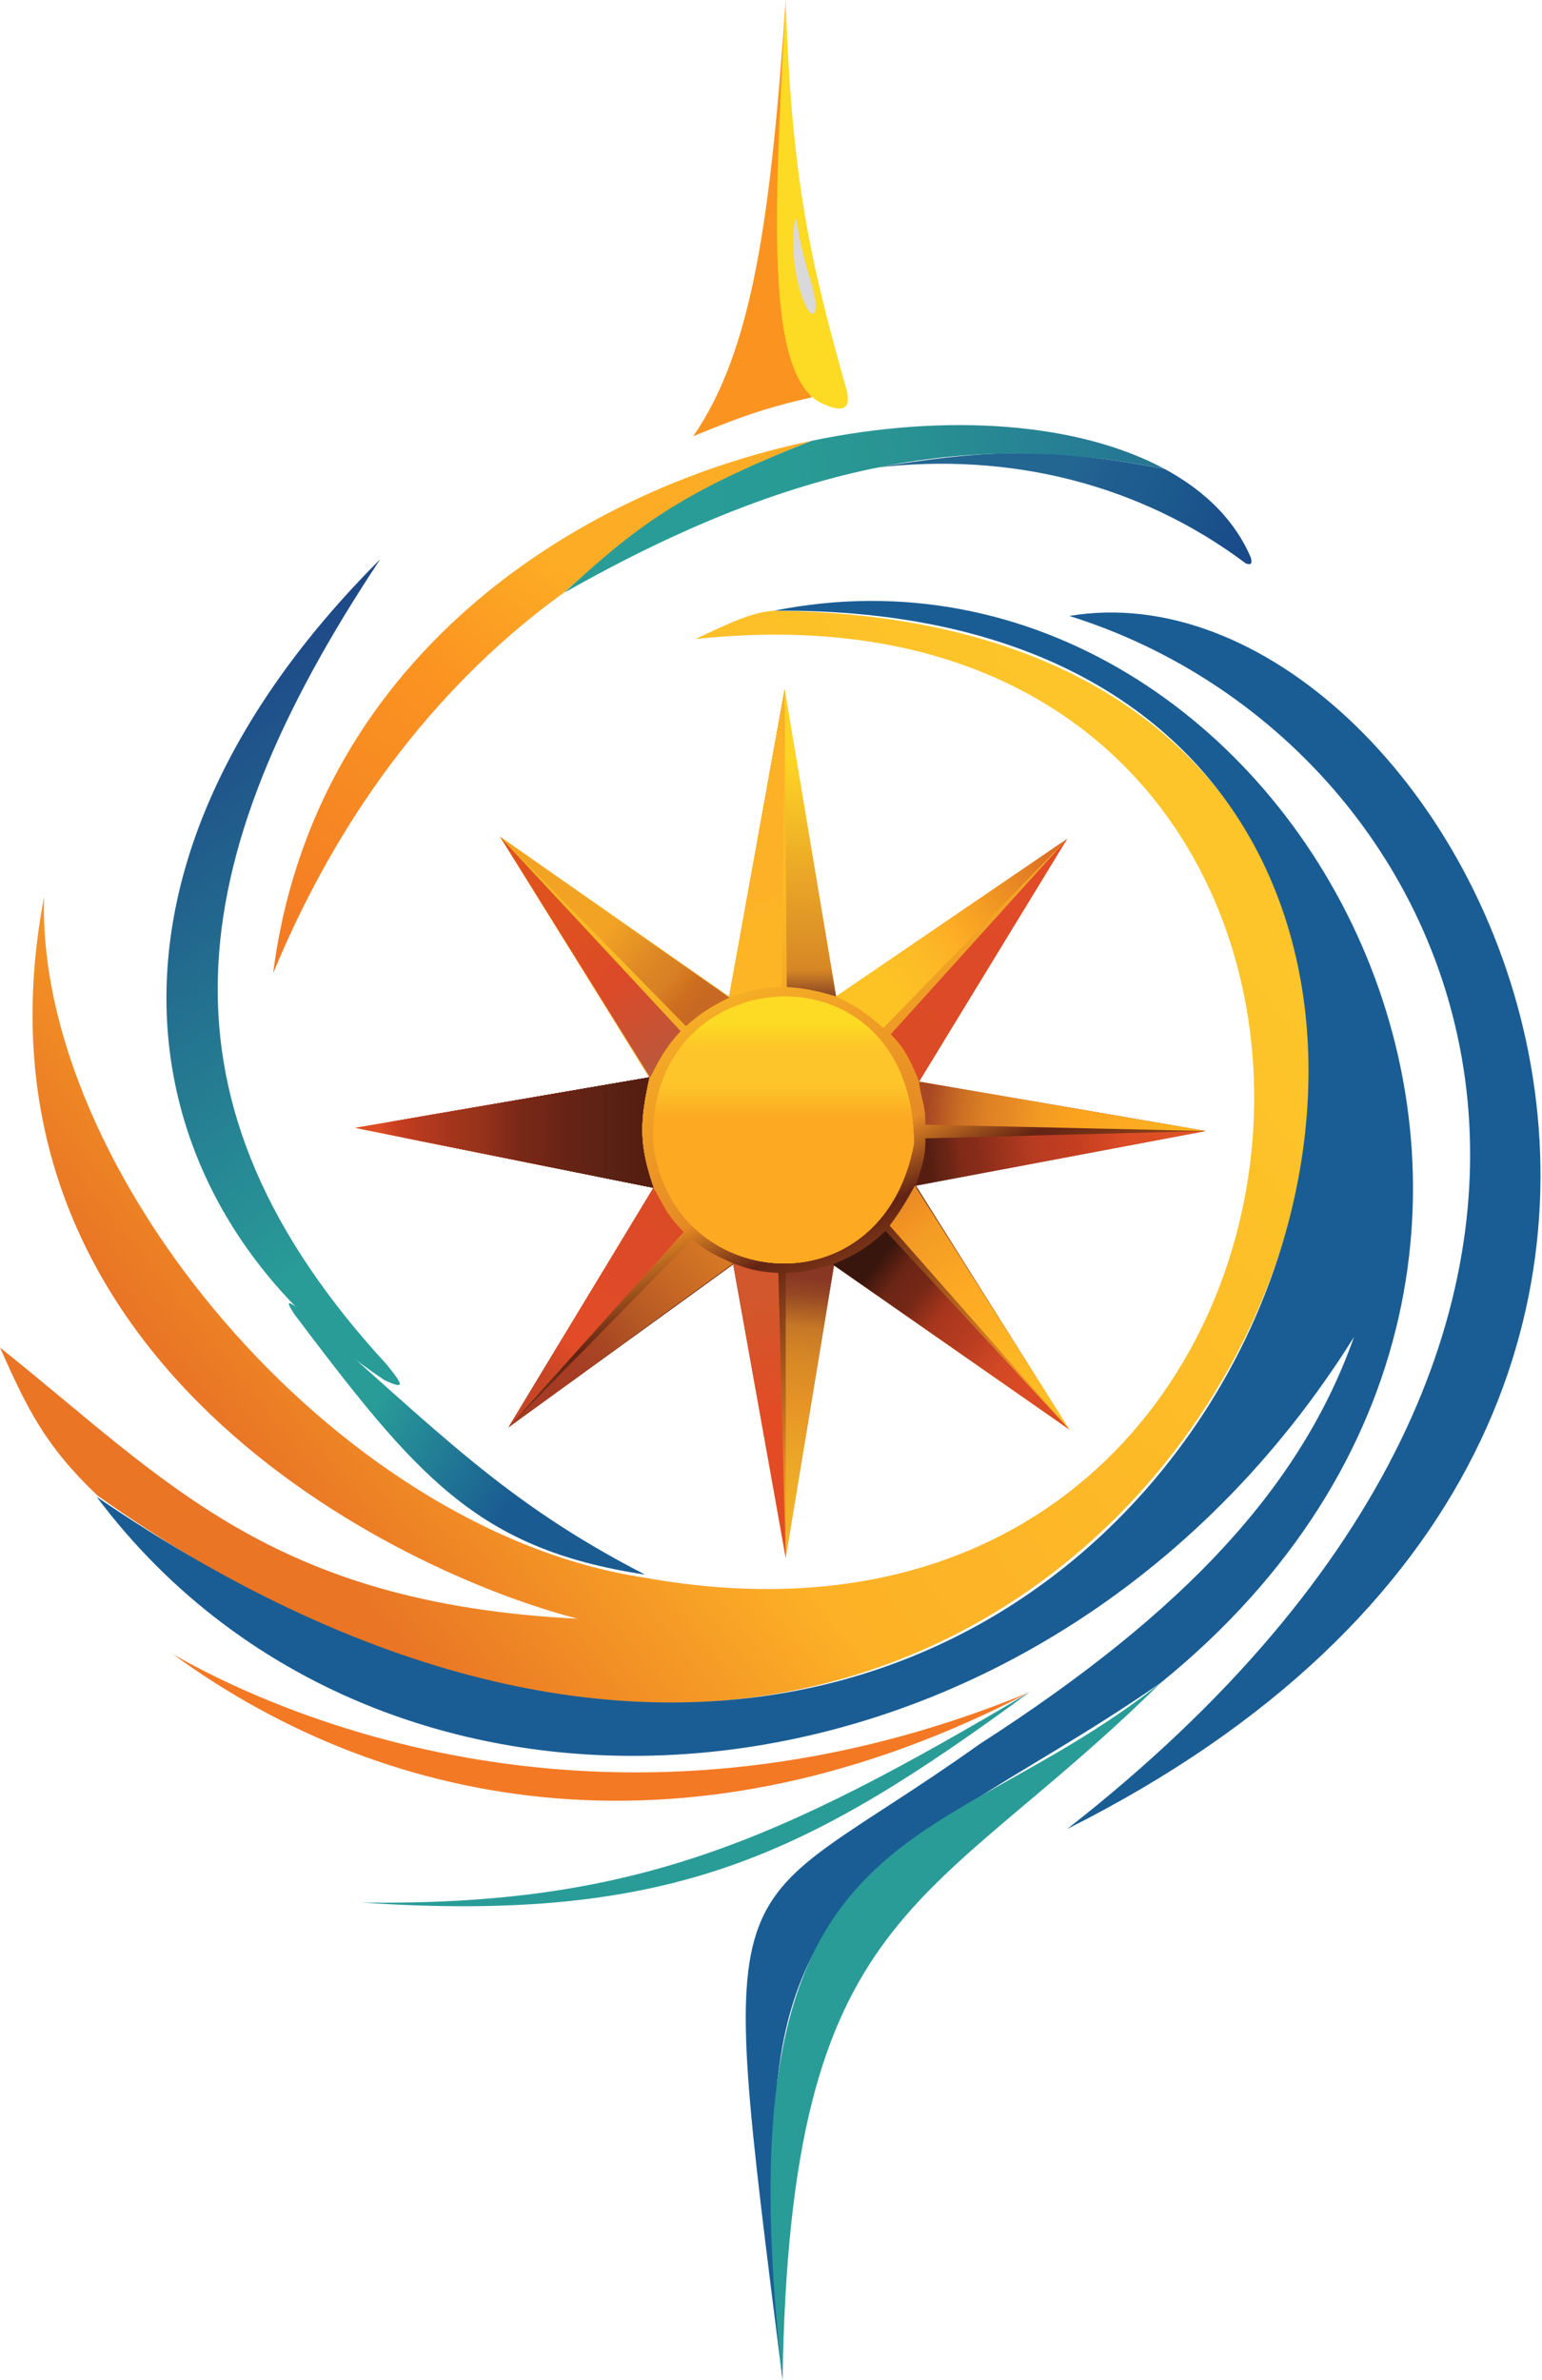 <svg width="734" height="1132" viewBox="0 0 734 1132" fill="none" xmlns="http://www.w3.org/2000/svg">
<path d="M368.5 290.5C358.183 291.212 348.44 295.783 331 304C705.87 263.745 672.359 815.829 307 750.5C158.552 728.121 16.82 555.726 21 426.5C-21.125 647.264 189.543 748.081 275 770C128.439 762.643 78.781 703.77 0 641C13.019 670.217 21.483 687.699 46.5 711.5C568.686 1080.59 866.546 295.516 368.5 290.5Z" fill="url(#paint0_linear_41_5)"/>
<path d="M490 805C302.035 882.34 147.5 824 82.5 787C185.575 862.056 329.905 888.455 490 805Z" fill="#F37924"/>
<path d="M490 805C384.632 882.153 320.436 915.041 172 905C301.586 906.753 370.05 876.081 490 805Z" fill="#299C98"/>
<path d="M373.999 0C373.691 78.705 359.807 151.026 386.5 189C362.812 194.317 350.196 199.216 329.999 207.5C358.004 166.878 366.805 104.834 373.999 0Z" fill="#FB9321"/>
<path d="M403 185.5C405.442 195.711 400.207 196.445 389.5 191C364.913 175.495 368.166 104.812 373.999 0C376.739 84.243 385.406 123.613 403 185.5Z" fill="#FDDA23"/>
<path d="M388 148C389.964 140.749 381.963 125.771 379.5 106.499C379.017 103.253 378.672 103.144 378 107C375.376 132.375 386.036 155.251 388 148Z" fill="#D9D9D9"/>
<path d="M268 282.202C212.321 322.396 163.191 382.557 130 463C148.835 315.731 271.189 233.593 386.5 209.654C317.422 236.787 297.73 256.602 268 282.202Z" fill="url(#paint1_linear_41_5)"/>
<path d="M593 268C543.02 230.536 481.084 214.809 416.5 222.5C467.496 214.192 497.583 212.105 554.5 223.144C573.675 233.512 588.022 247.673 595.499 265.5C595.971 268.064 595.695 268.911 593 268Z" fill="url(#paint2_linear_41_5)"/>
<path d="M554.5 223.144C513.766 201.119 451.243 196.213 386.5 209.654C322.726 234.601 302.42 251.033 268.5 282C384.89 215.965 469.332 205.901 554.5 223.144Z" fill="url(#paint3_linear_41_5)"/>
<path d="M183 656.5C63.416 577.083 27.817 419.103 181 266C85.17 410.199 69.692 524.773 184 649C190.72 657.357 194.309 661.906 183 656.5Z" fill="url(#paint4_linear_41_5)"/>
<path d="M307 749C226.681 736.901 198.035 701.782 140 625C136.13 618.974 136.679 618.534 142 622.5C209.181 681.37 239.752 714.357 307 749Z" fill="url(#paint5_linear_41_5)"/>
<path d="M508 870C905.897 670.541 692.213 262.22 509 293C702.051 353.26 818.594 627.574 508 870Z" fill="#1A5D94"/>
<path d="M46 712C586.03 1081.16 855.058 286.43 368.5 290.5C614.317 241.263 807.13 593.929 552.5 800.5C480.722 850.105 433.405 864.332 391 922.5C358.19 977.019 369.784 1046.8 372.5 1132C339.839 873.349 343.362 917.185 466.5 829.5C564.679 766.389 619.551 706.477 644.5 636C496.569 872.493 186.428 899.255 46 712Z" fill="#1A5D94"/>
<path d="M372.5 1132C376.075 905.54 441.168 910.318 552.501 800.5C443.15 887.005 341.278 858.293 372.5 1132Z" fill="#299C98"/>
<path d="M437.5 514.5L508 399L398 474L373.5 328L347 474L238 398L309 512.5L169 536.5L311 565L242 679L349 601.5L374 741L397 602L509 680L436 564L574 538L437.5 514.5Z" fill="url(#paint6_linear_41_5)"/>
<path d="M373.5 328L374.5 469.5C378.931 469.808 386.245 470.35 398 474L373.5 328Z" fill="url(#paint7_linear_41_5)"/>
<path d="M373.5 328L372 469.5C362.203 470.271 358.007 470.654 347 474.5L373.5 328Z" fill="url(#paint8_linear_41_5)"/>
<path d="M373.5 328L372 469.5C362.203 470.271 358.007 470.654 347 474.5L373.5 328Z" fill="url(#paint9_linear_41_5)"/>
<path d="M373.5 328L372 469.5C362.203 470.271 358.007 470.654 347 474.5L373.5 328Z" fill="url(#paint10_linear_41_5)"/>
<path d="M373.5 328L372 469.5C362.203 470.271 358.007 470.654 347 474.5L373.5 328Z" fill="url(#paint11_linear_41_5)"/>
<path d="M326.5 488L238 398L347 474.5C338.573 478.756 333.75 481.572 326.5 488Z" fill="url(#paint12_linear_41_5)"/>
<path d="M326.5 488L238 398L347 474.5C338.573 478.756 333.75 481.572 326.5 488Z" fill="url(#paint13_linear_41_5)"/>
<path d="M326.5 488L238 398L347 474.5C338.573 478.756 333.75 481.572 326.5 488Z" fill="url(#paint14_linear_41_5)"/>
<path d="M326.5 488L238 398L347 474.5C338.573 478.756 333.75 481.572 326.5 488Z" fill="url(#paint15_linear_41_5)"/>
<path d="M326.5 488L238 398L347 474.5C338.573 478.756 333.75 481.572 326.5 488Z" fill="url(#paint16_linear_41_5)"/>
<path d="M326.5 488L238 398L347 474.5C338.573 478.756 333.75 481.572 326.5 488Z" fill="url(#paint17_linear_41_5)"/>
<path d="M326.5 488L238 398L347 474.5C338.573 478.756 333.75 481.572 326.5 488Z" fill="url(#paint18_linear_41_5)"/>
<path d="M326.5 488L238 398L347 474.5C338.573 478.756 333.75 481.572 326.5 488Z" fill="url(#paint19_linear_41_5)"/>
<path d="M326.5 488L238 398L347 474.5C338.573 478.756 333.75 481.572 326.5 488Z" fill="url(#paint20_linear_41_5)"/>
<path d="M238 398L324 490.5C316.402 498.716 313.933 503.957 309.5 512.5L238 398Z" fill="url(#paint21_linear_41_5)"/>
<path d="M311 565C303.944 544.619 304.279 533.757 309 512.5L169 536.5L311 565Z" fill="url(#paint22_linear_41_5)"/>
<path d="M311 565C303.944 544.619 304.279 533.757 309 512.5L169 536.5L311 565Z" fill="url(#paint23_linear_41_5)"/>
<path d="M311 565C303.944 544.619 304.279 533.757 309 512.5L169 536.5L311 565Z" fill="url(#paint24_linear_41_5)"/>
<path d="M311 565C303.944 544.619 304.279 533.757 309 512.5L169 536.5L311 565Z" fill="url(#paint25_linear_41_5)"/>
<path d="M311 565C303.944 544.619 304.279 533.757 309 512.5L169 536.5L311 565Z" fill="url(#paint26_linear_41_5)"/>
<path d="M311 565C303.944 544.619 304.279 533.757 309 512.5L169 536.5L311 565Z" fill="url(#paint27_linear_41_5)"/>
<path d="M311 565C303.944 544.619 304.279 533.757 309 512.5L169 536.5L311 565Z" fill="url(#paint28_linear_41_5)"/>
<path d="M311 565C303.944 544.619 304.279 533.757 309 512.5L169 536.5L311 565Z" fill="url(#paint29_linear_41_5)"/>
<path d="M311 565C303.944 544.619 304.279 533.757 309 512.5L169 536.5L311 565Z" fill="url(#paint30_linear_41_5)"/>
<path d="M311 565C303.944 544.619 304.279 533.757 309 512.5L169 536.5L311 565Z" fill="url(#paint31_linear_41_5)"/>
<path d="M311 565C303.944 544.619 304.279 533.757 309 512.5L169 536.5L311 565Z" fill="url(#paint32_linear_41_5)"/>
<path d="M311 565C303.944 544.619 304.279 533.757 309 512.5L169 536.5L311 565Z" fill="url(#paint33_linear_41_5)"/>
<path d="M242 679L311 565C315.285 571.606 316.217 576.94 325.5 586L242 679Z" fill="url(#paint34_linear_41_5)"/>
<path d="M349 601L242 679L329.5 589.5C336.662 595.525 340.283 596.896 349 601Z" fill="url(#paint35_linear_41_5)"/>
<path d="M374 741L349 601C352.684 602.011 357.44 604.922 370.5 605.5L374 741Z" fill="url(#paint36_linear_41_5)"/>
<path d="M397 601.5L374 741V605.5C383.154 605.278 388.121 603.62 397 601.5Z" fill="url(#paint37_linear_41_5)"/>
<path d="M509 680L396.5 601.5C408.675 596.292 414.44 592.177 421.5 585.5L509 680Z" fill="url(#paint38_linear_41_5)"/>
<path d="M435.5 564C430.73 572.553 428.351 576.448 423.5 583L509 680L435.5 564Z" fill="url(#paint39_linear_41_5)"/>
<path d="M436 564L574 538L440.5 541.5C440.598 551.612 438.394 555.604 436 564Z" fill="url(#paint40_linear_41_5)"/>
<path d="M437.5 514.5L574 538L440.5 535C440.665 525.487 438.157 522.184 437.5 514.5Z" fill="url(#paint41_linear_41_5)"/>
<path d="M398 474L508 399L420.5 489C411.779 481.516 407.637 478.566 398 474Z" fill="url(#paint42_linear_41_5)"/>
<path d="M437.5 514.5L508 399L424 492C430.783 498.67 433.606 504.898 437.5 514.5Z" fill="url(#paint43_linear_41_5)"/>
<path d="M311.138 544.199C319.36 614.853 419.889 624.85 435 544.199C434.85 445.667 306.215 455.667 311.138 544.199Z" fill="url(#paint44_linear_41_5)"/>
<path d="M311.138 544.199C319.36 614.853 419.889 624.85 435 544.199C434.85 445.667 306.215 455.667 311.138 544.199Z" fill="url(#paint45_linear_41_5)"/>
<path d="M311.138 544.199C319.36 614.853 419.889 624.85 435 544.199C434.85 445.667 306.215 455.667 311.138 544.199Z" fill="url(#paint46_linear_41_5)"/>
<path d="M311.138 544.199C319.36 614.853 419.889 624.85 435 544.199C434.85 445.667 306.215 455.667 311.138 544.199Z" fill="url(#paint47_linear_41_5)"/>
<path d="M311.138 544.199C319.36 614.853 419.889 624.85 435 544.199C434.85 445.667 306.215 455.667 311.138 544.199Z" fill="url(#paint48_linear_41_5)"/>
<path d="M311.138 544.199C319.36 614.853 419.889 624.85 435 544.199C434.85 445.667 306.215 455.667 311.138 544.199Z" fill="url(#paint49_linear_41_5)"/>
<path d="M311.138 544.199C319.36 614.853 419.889 624.85 435 544.199C434.85 445.667 306.215 455.667 311.138 544.199Z" fill="url(#paint50_linear_41_5)"/>
<defs>
<linearGradient id="paint0_linear_41_5" x1="599" y1="444" x2="118.5" y2="828.5" gradientUnits="userSpaceOnUse">
<stop offset="0.01" stop-color="#FDC529"/>
<stop offset="0.587" stop-color="#FDB126"/>
<stop offset="0.865" stop-color="#E97525"/>
</linearGradient>
<linearGradient id="paint1_linear_41_5" x1="130" y1="460" x2="307.5" y2="221" gradientUnits="userSpaceOnUse">
<stop stop-color="#F37924"/>
<stop offset="0.308" stop-color="#F78A23"/>
<stop offset="0.529" stop-color="#FB9321"/>
<stop offset="0.798" stop-color="#FDAD25"/>
</linearGradient>
<linearGradient id="paint2_linear_41_5" x1="499" y1="218" x2="596" y2="265" gradientUnits="userSpaceOnUse">
<stop offset="0.106" stop-color="#236692"/>
<stop offset="0.269" stop-color="#215E90"/>
<stop offset="0.582" stop-color="#1B588C"/>
<stop offset="1" stop-color="#1A4989"/>
</linearGradient>
<linearGradient id="paint3_linear_41_5" x1="313" y1="246.5" x2="538.5" y2="216" gradientUnits="userSpaceOnUse">
<stop stop-color="#299C98"/>
<stop offset="0.284" stop-color="#299B95"/>
<stop offset="0.5" stop-color="#299493"/>
<stop offset="1" stop-color="#257794"/>
</linearGradient>
<linearGradient id="paint4_linear_41_5" x1="-33.5" y1="353" x2="172" y2="659" gradientUnits="userSpaceOnUse">
<stop stop-color="#1C3885"/>
<stop offset="0.837" stop-color="#299C98"/>
</linearGradient>
<linearGradient id="paint5_linear_41_5" x1="307" y1="734.693" x2="137.487" y2="634.228" gradientUnits="userSpaceOnUse">
<stop offset="0.332" stop-color="#1A5C92"/>
<stop offset="0.739" stop-color="#299C98"/>
</linearGradient>
<linearGradient id="paint6_linear_41_5" x1="272.5" y1="358" x2="442" y2="709" gradientUnits="userSpaceOnUse">
<stop offset="0.26" stop-color="#FCBB26"/>
<stop offset="0.582" stop-color="#E68A25"/>
<stop offset="0.663" stop-color="#632314"/>
<stop offset="0.928" stop-color="#F19625"/>
</linearGradient>
<linearGradient id="paint7_linear_41_5" x1="385.75" y1="328" x2="385.75" y2="474" gradientUnits="userSpaceOnUse">
<stop offset="0.24" stop-color="#FDD325"/>
<stop offset="0.611" stop-color="#EAA627"/>
<stop offset="0.913" stop-color="#D78725"/>
<stop offset="1" stop-color="#894624"/>
</linearGradient>
<linearGradient id="paint8_linear_41_5" x1="373.5" y1="362.731" x2="347" y2="439.769" gradientUnits="userSpaceOnUse">
<stop stop-color="#E2721D"/>
<stop offset="0.183" stop-color="#E2721D" stop-opacity="0"/>
</linearGradient>
<linearGradient id="paint9_linear_41_5" x1="373.5" y1="383.373" x2="347" y2="419.127" gradientUnits="userSpaceOnUse">
<stop offset="0.135" stop-color="#F39B23"/>
<stop offset="1" stop-color="#F39B23" stop-opacity="0"/>
</linearGradient>
<linearGradient id="paint10_linear_41_5" x1="360.25" y1="328" x2="360.25" y2="474.5" gradientUnits="userSpaceOnUse">
<stop offset="0.49" stop-color="#FDB526" stop-opacity="0.5"/>
<stop offset="0.716" stop-color="#FDB526"/>
</linearGradient>
<linearGradient id="paint11_linear_41_5" x1="373.5" y1="430.233" x2="347" y2="372.267" gradientUnits="userSpaceOnUse">
<stop stop-color="#FDB126" stop-opacity="0"/>
<stop offset="0.163" stop-color="#FDB126"/>
</linearGradient>
<linearGradient id="paint12_linear_41_5" x1="238" y1="398.531" x2="347" y2="487.469" gradientUnits="userSpaceOnUse">
<stop offset="0.308" stop-color="#FDAD25"/>
<stop offset="1" stop-color="#FDAD25" stop-opacity="0"/>
</linearGradient>
<linearGradient id="paint13_linear_41_5" x1="238" y1="398.316" x2="347" y2="487.684" gradientUnits="userSpaceOnUse">
<stop offset="0.904" stop-color="#F3A324"/>
<stop offset="0.942" stop-color="#F3A324" stop-opacity="0"/>
</linearGradient>
<linearGradient id="paint14_linear_41_5" x1="238.242" y1="398" x2="346.758" y2="488" gradientUnits="userSpaceOnUse">
<stop offset="0.803" stop-color="#E9961D" stop-opacity="0"/>
<stop offset="0.856" stop-color="#E9961D"/>
</linearGradient>
<linearGradient id="paint15_linear_41_5" x1="238" y1="398.385" x2="347" y2="487.615" gradientUnits="userSpaceOnUse">
<stop offset="0.572" stop-color="#E89626" stop-opacity="0"/>
<stop offset="0.841" stop-color="#E89626"/>
</linearGradient>
<linearGradient id="paint16_linear_41_5" x1="238" y1="398.154" x2="347" y2="487.846" gradientUnits="userSpaceOnUse">
<stop offset="0.486" stop-color="#E68A25" stop-opacity="0"/>
<stop offset="0.764" stop-color="#E68A25"/>
</linearGradient>
<linearGradient id="paint17_linear_41_5" x1="238" y1="398.692" x2="347" y2="487.308" gradientUnits="userSpaceOnUse">
<stop offset="0.466" stop-color="#D78725" stop-opacity="0"/>
<stop offset="0.798" stop-color="#D78725"/>
</linearGradient>
<linearGradient id="paint18_linear_41_5" x1="238" y1="398.64" x2="347" y2="487.36" gradientUnits="userSpaceOnUse">
<stop offset="0.596" stop-color="#D57724" stop-opacity="0"/>
<stop offset="0.938" stop-color="#D57724"/>
</linearGradient>
<linearGradient id="paint19_linear_41_5" x1="238" y1="398.631" x2="347" y2="487.369" gradientUnits="userSpaceOnUse">
<stop offset="0.745" stop-color="#CF6F1D" stop-opacity="0"/>
<stop offset="0.822" stop-color="#CF6F1D"/>
</linearGradient>
<linearGradient id="paint20_linear_41_5" x1="238" y1="398.296" x2="347" y2="487.704" gradientUnits="userSpaceOnUse">
<stop offset="0.793" stop-color="#C76824" stop-opacity="0"/>
<stop offset="0.889" stop-color="#C76824"/>
</linearGradient>
<linearGradient id="paint21_linear_41_5" x1="238" y1="399.926" x2="324" y2="510.574" gradientUnits="userSpaceOnUse">
<stop offset="0.312" stop-color="#DF521F"/>
<stop offset="0.63" stop-color="#DC4A28"/>
<stop offset="1" stop-color="#B45B3E"/>
</linearGradient>
<linearGradient id="paint22_linear_41_5" x1="169" y1="538.75" x2="311" y2="538.75" gradientUnits="userSpaceOnUse">
<stop stop-color="#DB4B25" stop-opacity="0"/>
<stop offset="0" stop-color="#DB4B25"/>
</linearGradient>
<linearGradient id="paint23_linear_41_5" x1="169" y1="538.75" x2="311" y2="538.75" gradientUnits="userSpaceOnUse">
<stop offset="0.082" stop-color="#C63D1E" stop-opacity="0"/>
<stop offset="0.173" stop-color="#C63D1E"/>
</linearGradient>
<linearGradient id="paint24_linear_41_5" x1="169" y1="538.75" x2="311" y2="538.75" gradientUnits="userSpaceOnUse">
<stop offset="0.096" stop-color="#C43D21" stop-opacity="0"/>
<stop offset="0.178" stop-color="#C43D21"/>
</linearGradient>
<linearGradient id="paint25_linear_41_5" x1="169" y1="538.75" x2="311" y2="538.75" gradientUnits="userSpaceOnUse">
<stop offset="0.139" stop-color="#B53A1E" stop-opacity="0"/>
<stop offset="0.25" stop-color="#B53A1E"/>
</linearGradient>
<linearGradient id="paint26_linear_41_5" x1="169" y1="538.75" x2="311" y2="538.75" gradientUnits="userSpaceOnUse">
<stop offset="0.192" stop-color="#A7361C" stop-opacity="0"/>
<stop offset="0.346" stop-color="#A7361C"/>
</linearGradient>
<linearGradient id="paint27_linear_41_5" x1="169" y1="538.75" x2="311" y2="538.75" gradientUnits="userSpaceOnUse">
<stop offset="0.264" stop-color="#98331B" stop-opacity="0"/>
<stop offset="0.413" stop-color="#98331B"/>
</linearGradient>
<linearGradient id="paint28_linear_41_5" x1="169" y1="538.75" x2="311" y2="538.75" gradientUnits="userSpaceOnUse">
<stop offset="0.438" stop-color="#932E19" stop-opacity="0"/>
<stop offset="0.553" stop-color="#932E19"/>
</linearGradient>
<linearGradient id="paint29_linear_41_5" x1="169" y1="538.75" x2="311" y2="538.75" gradientUnits="userSpaceOnUse">
<stop offset="0.418" stop-color="#772817" stop-opacity="0"/>
<stop offset="0.567" stop-color="#772817"/>
</linearGradient>
<linearGradient id="paint30_linear_41_5" x1="169" y1="538.75" x2="311" y2="538.75" gradientUnits="userSpaceOnUse">
<stop offset="0.577" stop-color="#6B2515" stop-opacity="0"/>
<stop offset="0.721" stop-color="#6B2515"/>
</linearGradient>
<linearGradient id="paint31_linear_41_5" x1="169" y1="538.75" x2="311" y2="538.75" gradientUnits="userSpaceOnUse">
<stop offset="0.625" stop-color="#632314" stop-opacity="0"/>
<stop offset="0.769" stop-color="#632314"/>
</linearGradient>
<linearGradient id="paint32_linear_41_5" x1="169" y1="538.75" x2="311" y2="538.75" gradientUnits="userSpaceOnUse">
<stop offset="0.745" stop-color="#592315" stop-opacity="0"/>
<stop offset="0.87" stop-color="#592315"/>
</linearGradient>
<linearGradient id="paint33_linear_41_5" x1="169" y1="538.75" x2="311" y2="538.75" gradientUnits="userSpaceOnUse">
<stop offset="0.827" stop-color="#561E11" stop-opacity="0"/>
<stop offset="0.938" stop-color="#561E11"/>
</linearGradient>
<linearGradient id="paint34_linear_41_5" x1="317.5" y1="576.5" x2="245.5" y2="674.5" gradientUnits="userSpaceOnUse">
<stop stop-color="#DB4B25"/>
<stop offset="0.154" stop-color="#DC4A28"/>
<stop offset="0.625" stop-color="#E34B28"/>
<stop offset="0.798" stop-color="#C84625"/>
</linearGradient>
<linearGradient id="paint35_linear_41_5" x1="338.5" y1="595.5" x2="246.5" y2="675" gradientUnits="userSpaceOnUse">
<stop stop-color="#D57724"/>
<stop offset="0.188" stop-color="#C76824"/>
<stop offset="0.385" stop-color="#B55924"/>
<stop offset="0.553" stop-color="#A74723"/>
<stop offset="0.716" stop-color="#A73C24"/>
<stop offset="0.875" stop-color="#A53B25"/>
</linearGradient>
<linearGradient id="paint36_linear_41_5" x1="360" y1="604.5" x2="373.5" y2="735.5" gradientUnits="userSpaceOnUse">
<stop offset="0.101" stop-color="#D2572C"/>
<stop offset="0.538" stop-color="#E34B25"/>
</linearGradient>
<linearGradient id="paint37_linear_41_5" x1="385.5" y1="601.5" x2="374.5" y2="735" gradientUnits="userSpaceOnUse">
<stop offset="0.046" stop-color="#873724"/>
<stop offset="0.11" stop-color="#964824"/>
<stop offset="0.226" stop-color="#C67826"/>
<stop offset="0.332" stop-color="#D78725"/>
<stop offset="0.524" stop-color="#E89626"/>
<stop offset="0.678" stop-color="#EAA627"/>
<stop offset="1" stop-color="#F7B727"/>
</linearGradient>
<linearGradient id="paint38_linear_41_5" x1="410.5" y1="598.5" x2="512" y2="677.5" gradientUnits="userSpaceOnUse">
<stop offset="0.055" stop-color="#39160D"/>
<stop offset="0.148" stop-color="#6B2515"/>
<stop offset="0.249" stop-color="#772817"/>
<stop offset="0.356" stop-color="#A7361C"/>
<stop offset="0.495" stop-color="#B83C21"/>
<stop offset="0.649" stop-color="#D24925"/>
<stop offset="0.784" stop-color="#DB4B25"/>
</linearGradient>
<linearGradient id="paint39_linear_41_5" x1="423.53" y1="564" x2="508.97" y2="680" gradientUnits="userSpaceOnUse">
<stop offset="0.048" stop-color="#E68A25"/>
<stop offset="0.139" stop-color="#F39323"/>
<stop offset="0.188" stop-color="#F39B24"/>
<stop offset="0.413" stop-color="#FDA924"/>
<stop offset="1" stop-color="#FDC324"/>
</linearGradient>
<linearGradient id="paint40_linear_41_5" x1="440" y1="552" x2="573" y2="538" gradientUnits="userSpaceOnUse">
<stop offset="0.02" stop-color="#561E11"/>
<stop offset="0.054" stop-color="#632314"/>
<stop offset="0.086" stop-color="#6B2515"/>
<stop offset="0.127" stop-color="#7F2A18"/>
<stop offset="0.189" stop-color="#872C19"/>
<stop offset="0.394" stop-color="#B83C21"/>
<stop offset="0.538" stop-color="#C43D21"/>
<stop offset="0.712" stop-color="#DB4B25"/>
<stop offset="1" stop-color="#E35426"/>
</linearGradient>
<linearGradient id="paint41_linear_41_5" x1="440" y1="524" x2="571.5" y2="538" gradientUnits="userSpaceOnUse">
<stop offset="0.013" stop-color="#A74723"/>
<stop offset="0.127" stop-color="#C96D24"/>
<stop offset="0.227" stop-color="#DE8125"/>
<stop offset="0.313" stop-color="#E68A25"/>
<stop offset="0.422" stop-color="#F39B23"/>
<stop offset="0.56" stop-color="#FCA31D"/>
<stop offset="0.696" stop-color="#FDA922"/>
<stop offset="1" stop-color="#FAB41B"/>
</linearGradient>
<linearGradient id="paint42_linear_41_5" x1="404.5" y1="482.5" x2="508" y2="408.043" gradientUnits="userSpaceOnUse">
<stop offset="0.173" stop-color="#FDC324"/>
<stop offset="0.341" stop-color="#FCBB26"/>
<stop offset="0.495" stop-color="#FDAD25"/>
<stop offset="0.649" stop-color="#F39B23"/>
<stop offset="1" stop-color="#D86925"/>
</linearGradient>
<linearGradient id="paint43_linear_41_5" x1="507.8" y1="399" x2="424.2" y2="514.5" gradientUnits="userSpaceOnUse">
<stop stop-color="#E34B28"/>
<stop offset="0.615" stop-color="#DC4A28"/>
<stop offset="0.861" stop-color="#DB4B25"/>
</linearGradient>
<linearGradient id="paint44_linear_41_5" x1="373" y1="474" x2="373" y2="601" gradientUnits="userSpaceOnUse">
<stop offset="0.87" stop-color="#FDA922"/>
<stop offset="1" stop-color="#976514"/>
</linearGradient>
<linearGradient id="paint45_linear_41_5" x1="373" y1="474" x2="373" y2="601" gradientUnits="userSpaceOnUse">
<stop offset="0.625" stop-color="#FDAD25" stop-opacity="0"/>
<stop offset="0.784" stop-color="#FDAD25"/>
</linearGradient>
<linearGradient id="paint46_linear_41_5" x1="373" y1="474" x2="373" y2="601" gradientUnits="userSpaceOnUse">
<stop offset="0.337" stop-color="#FDB126" stop-opacity="0"/>
<stop offset="0.462" stop-color="#FDB126"/>
</linearGradient>
<linearGradient id="paint47_linear_41_5" x1="373" y1="474" x2="373" y2="601" gradientUnits="userSpaceOnUse">
<stop offset="0.144" stop-color="#FDA922" stop-opacity="0"/>
<stop offset="0.303" stop-color="#FDA922"/>
</linearGradient>
<linearGradient id="paint48_linear_41_5" x1="373" y1="474" x2="373" y2="601" gradientUnits="userSpaceOnUse">
<stop offset="0.24" stop-color="#FCB928"/>
<stop offset="0.423" stop-color="#FCB928" stop-opacity="0"/>
</linearGradient>
<linearGradient id="paint49_linear_41_5" x1="373" y1="474" x2="373" y2="601" gradientUnits="userSpaceOnUse">
<stop offset="0.327" stop-color="#FDC529"/>
<stop offset="0.457" stop-color="#FDC529" stop-opacity="0"/>
</linearGradient>
<linearGradient id="paint50_linear_41_5" x1="373" y1="474" x2="373" y2="601" gradientUnits="userSpaceOnUse">
<stop offset="0.106" stop-color="#FDDA23"/>
<stop offset="0.192" stop-color="#FDDA23" stop-opacity="0"/>
</linearGradient>
</defs>
</svg>
